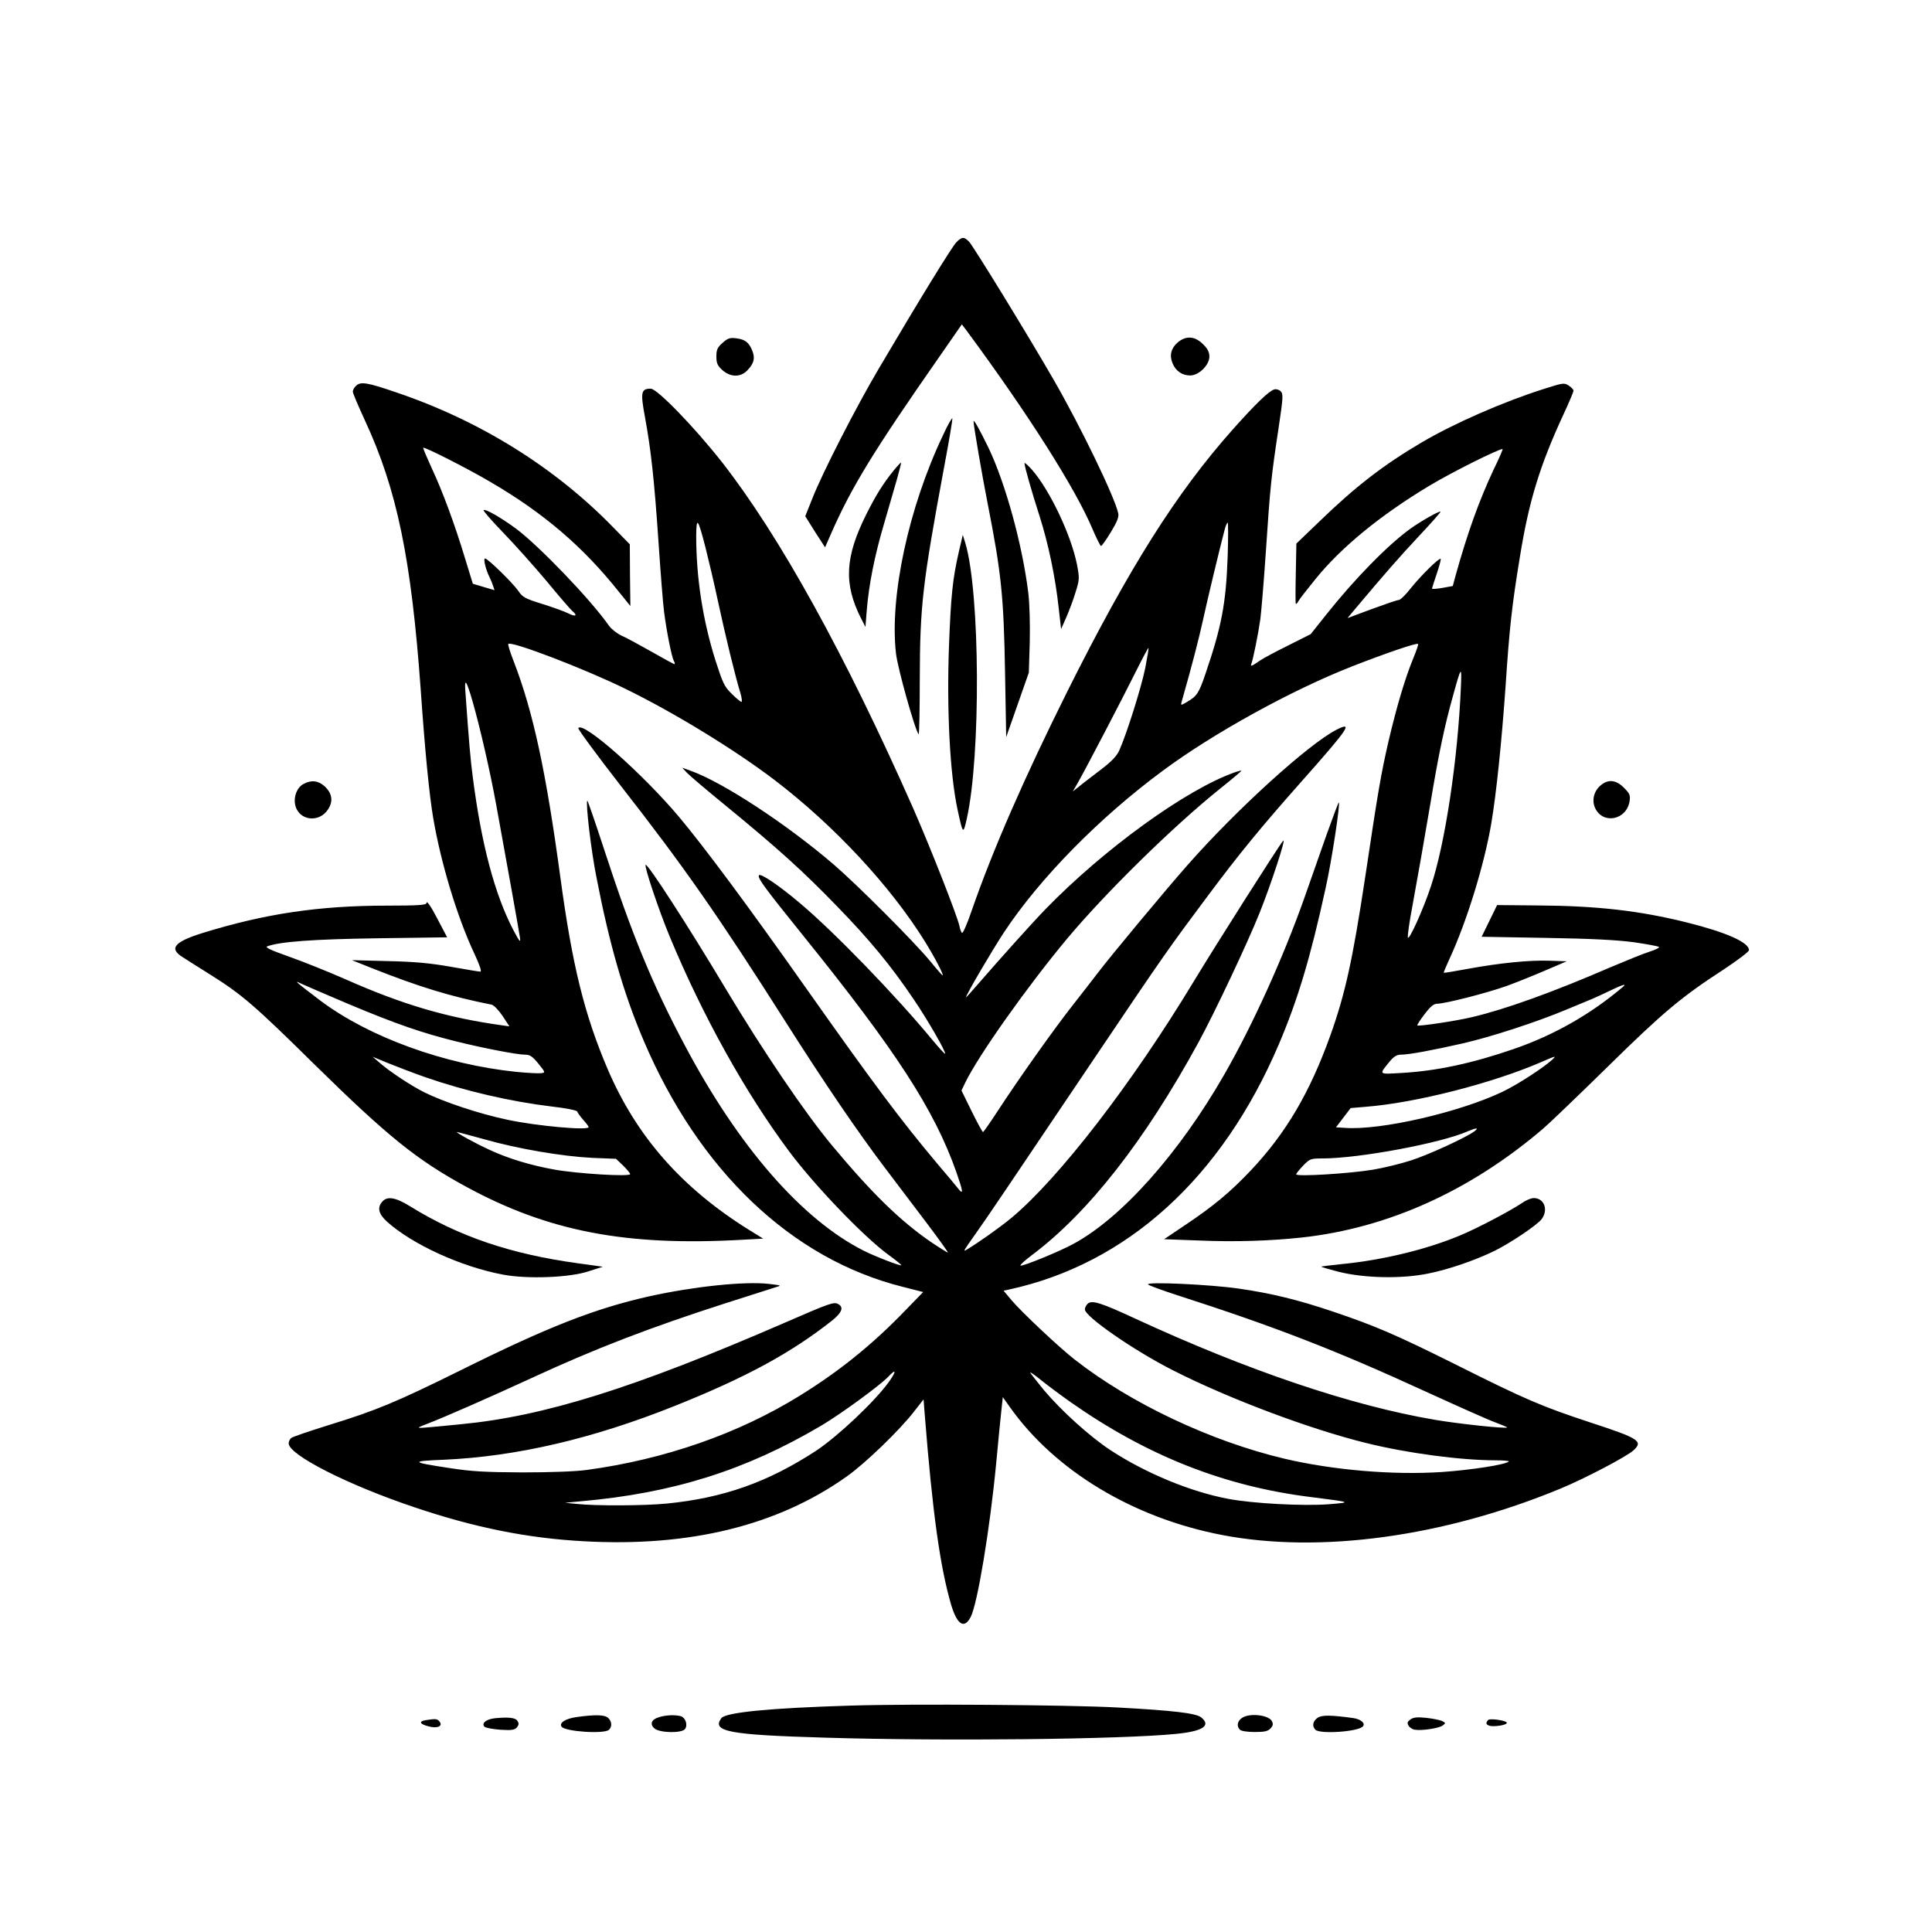 <?xml version="1.0" standalone="no"?>
<!DOCTYPE svg PUBLIC "-//W3C//DTD SVG 20010904//EN"
 "http://www.w3.org/TR/2001/REC-SVG-20010904/DTD/svg10.dtd">
<svg version="1.0" xmlns="http://www.w3.org/2000/svg"
 width="1024pt" height="1024pt" viewBox="0 0 1024 1024"
 preserveAspectRatio="xMidYMid meet">

<g transform="translate(0,1024) scale(0.1,-0.1)"
fill="#000000" stroke="none">
<path d="M5069 8956 c-23 -23 -197 -306 -412 -671 -119 -201 -298 -551 -351
-686 l-38 -95 52 -83 53 -82 32 73 c107 244 224 436 573 936 l120 173 25 -33
c330 -447 578 -839 668 -1053 21 -49 41 -89 45 -89 4 1 28 34 52 74 33 54 43
80 39 99 -17 83 -199 460 -344 711 -133 231 -422 702 -446 728 -26 28 -39 28
-68 -2z"/>
<path d="M3830 8423 c-28 -25 -33 -36 -33 -73 0 -36 6 -48 32 -72 43 -38 97
-39 133 0 35 37 41 64 25 104 -18 44 -38 59 -85 65 -33 4 -44 1 -72 -24z"/>
<path d="M6242 8425 c-35 -30 -45 -69 -27 -111 17 -41 51 -64 93 -64 46 0 102
55 102 100 0 23 -9 42 -34 66 -43 43 -90 46 -134 9z"/>
<path d="M1886 8194 c-9 -8 -16 -22 -16 -30 0 -8 29 -76 64 -152 170 -366 246
-733 296 -1429 23 -330 45 -553 66 -678 40 -236 127 -526 218 -719 29 -62 40
-96 32 -96 -7 0 -78 12 -157 26 -108 19 -191 27 -334 30 l-190 5 105 -42 c250
-99 415 -150 636 -194 12 -3 37 -29 58 -60 l36 -55 -42 6 c-287 40 -523 109
-823 242 -93 41 -230 96 -304 122 -96 34 -128 49 -115 54 66 25 242 38 586 43
l368 5 -41 78 c-44 86 -68 121 -69 103 0 -10 -48 -13 -207 -13 -364 0 -649
-43 -979 -145 -150 -47 -180 -82 -106 -128 20 -13 86 -55 147 -93 166 -104
235 -163 555 -479 386 -379 540 -503 799 -644 437 -238 849 -317 1466 -282
l110 6 -76 47 c-356 222 -596 495 -749 853 -123 289 -187 549 -250 1015 -76
561 -144 877 -247 1144 -19 48 -32 90 -29 93 16 17 403 -131 621 -238 256
-125 577 -321 790 -483 315 -240 616 -563 799 -859 53 -86 100 -177 92 -177
-2 0 -32 34 -67 77 -88 106 -383 401 -509 510 -254 218 -591 438 -760 498
l-44 16 25 -27 c13 -14 107 -94 209 -177 272 -223 406 -344 587 -531 172 -177
287 -316 406 -493 73 -107 173 -281 166 -288 -2 -2 -32 31 -67 73 -193 234
-522 574 -702 725 -112 95 -213 163 -218 147 -6 -16 33 -68 231 -314 497 -616
700 -929 816 -1259 35 -100 38 -121 13 -91 -9 12 -60 73 -113 135 -193 230
-333 416 -709 949 -292 414 -525 728 -659 888 -193 230 -512 512 -536 473 -3
-5 98 -142 223 -303 336 -430 517 -689 872 -1248 216 -340 388 -592 529 -778
64 -85 166 -220 227 -300 61 -81 110 -149 108 -151 -1 -1 -42 24 -91 57 -164
113 -313 259 -524 512 -143 172 -364 498 -566 835 -198 331 -411 660 -421 651
-8 -9 70 -241 128 -381 175 -421 401 -827 633 -1138 134 -180 395 -452 525
-547 40 -29 71 -54 69 -56 -5 -5 -135 45 -199 77 -327 165 -662 549 -947 1086
-173 325 -281 588 -427 1035 -48 147 -89 266 -91 264 -10 -10 20 -264 48 -404
69 -357 144 -617 250 -866 294 -691 784 -1158 1372 -1306 l110 -28 -99 -102
c-172 -178 -347 -319 -556 -448 -325 -201 -715 -337 -1128 -393 -57 -8 -192
-13 -340 -13 -200 1 -271 5 -387 23 -206 31 -210 37 -32 44 385 17 790 111
1227 286 375 150 613 279 830 450 54 43 66 72 35 89 -23 13 -41 7 -289 -101
-793 -344 -1270 -494 -1714 -536 -202 -20 -220 -21 -220 -17 0 2 21 11 48 21
79 30 326 138 547 240 337 156 630 269 1035 399 124 40 241 77 260 83 34 10
34 10 -34 18 -130 15 -401 -14 -636 -66 -289 -65 -538 -163 -995 -390 -344
-170 -448 -214 -705 -293 -102 -32 -191 -62 -197 -68 -7 -6 -13 -19 -13 -28 0
-61 312 -220 670 -340 318 -107 597 -163 895 -179 561 -31 1025 83 1391 342
97 68 282 246 359 346 l50 64 7 -89 c41 -516 81 -800 139 -999 32 -107 70
-131 104 -65 36 70 102 468 135 815 11 121 24 249 28 285 l7 65 39 -55 c239
-336 651 -584 1119 -675 520 -101 1180 -11 1800 246 130 54 347 168 385 202
52 48 30 63 -224 146 -261 86 -346 122 -715 307 -313 156 -427 206 -656 283
-181 61 -323 96 -496 121 -150 22 -497 38 -482 22 6 -6 75 -31 155 -57 515
-166 836 -290 1315 -510 171 -78 338 -153 373 -165 34 -13 61 -24 60 -26 -8
-7 -256 19 -384 41 -442 75 -992 261 -1589 537 -177 82 -226 98 -249 79 -9 -8
-16 -22 -16 -31 0 -38 260 -218 467 -323 295 -150 726 -312 1023 -385 216 -54
502 -92 689 -92 41 0 71 -3 68 -6 -16 -17 -198 -45 -355 -56 -260 -17 -577 10
-836 71 -390 93 -812 292 -1110 525 -81 63 -284 254 -335 315 l-42 50 28 6
c627 136 1129 592 1431 1300 100 235 167 457 248 828 32 143 78 446 70 454 -2
2 -31 -77 -66 -174 -34 -98 -87 -248 -117 -333 -112 -316 -274 -674 -424 -935
-239 -417 -543 -759 -800 -898 -73 -40 -267 -119 -280 -115 -5 2 21 26 58 54
301 225 600 607 885 1129 85 156 259 524 325 689 60 150 142 400 124 380 -21
-23 -353 -546 -476 -749 -325 -538 -711 -1038 -963 -1249 -64 -53 -173 -130
-241 -171 -18 -10 -13 -3 52 89 55 77 150 218 630 931 369 548 391 579 601
860 165 221 278 359 496 605 251 283 274 318 183 272 -149 -77 -528 -421 -788
-716 -114 -129 -417 -493 -479 -576 -27 -36 -89 -114 -136 -175 -92 -117 -279
-380 -395 -558 -38 -58 -72 -107 -75 -107 -3 0 -30 49 -60 110 l-54 110 21 44
c71 145 328 508 539 761 205 245 562 595 807 792 64 51 117 96 117 98 0 2 -17
-2 -37 -9 -257 -91 -691 -405 -1002 -725 -66 -68 -236 -257 -354 -393 -37 -43
-67 -76 -67 -74 0 13 133 240 201 344 189 286 505 608 842 857 268 199 682
427 1003 553 179 70 343 126 350 119 3 -2 -9 -36 -25 -75 -44 -107 -87 -252
-131 -438 -41 -179 -54 -254 -125 -728 -66 -435 -105 -613 -184 -834 -109
-304 -236 -519 -422 -716 -109 -115 -197 -188 -343 -286 l-116 -78 188 -7
c191 -8 373 -2 542 16 456 50 893 247 1280 578 36 31 191 180 345 331 291 286
388 367 613 513 72 48 132 93 132 101 0 41 -118 94 -330 147 -249 62 -474 88
-790 90 l-215 2 -41 -84 -41 -84 341 -6 c244 -4 376 -11 466 -23 69 -10 128
-21 133 -25 4 -4 -19 -15 -50 -25 -32 -10 -125 -48 -208 -83 -305 -132 -555
-222 -733 -264 -83 -20 -284 -50 -290 -44 -2 2 15 29 38 59 31 41 49 56 67 56
42 0 264 57 368 94 55 20 149 58 209 84 l110 47 -90 3 c-107 4 -265 -12 -434
-43 -69 -13 -126 -22 -128 -21 -1 2 13 36 32 77 91 197 183 497 220 714 27
160 55 433 76 730 20 305 34 430 76 685 47 292 105 482 230 752 30 64 54 122
54 127 0 6 -11 18 -25 27 -24 16 -30 15 -128 -16 -218 -69 -479 -183 -652
-285 -202 -119 -350 -233 -541 -418 l-123 -118 -3 -157 c-2 -86 -2 -159 0
-162 2 -3 8 3 14 14 5 10 45 61 88 114 136 169 344 340 605 497 120 72 366
195 389 195 3 0 -19 -51 -49 -112 -76 -163 -136 -329 -200 -558 l-15 -56 -55
-10 c-30 -5 -55 -7 -55 -4 0 3 11 38 25 79 14 41 23 76 21 79 -8 7 -104 -88
-158 -155 -27 -35 -56 -63 -64 -63 -8 0 -72 -22 -143 -48 l-129 -48 46 55
c148 176 229 269 334 381 64 68 115 126 113 128 -5 6 -105 -51 -158 -89 -120
-86 -297 -267 -448 -457 l-82 -103 -121 -61 c-67 -33 -132 -68 -146 -78 -47
-32 -54 -35 -47 -17 9 24 36 157 47 235 5 38 19 204 30 368 22 332 28 390 67
647 24 161 25 179 11 193 -9 9 -24 13 -34 10 -30 -9 -103 -81 -219 -211 -300
-337 -550 -734 -876 -1386 -229 -459 -397 -843 -509 -1166 -23 -68 -46 -120
-51 -118 -4 3 -11 20 -14 38 -13 57 -154 416 -245 623 -362 818 -707 1442
-1013 1834 -148 188 -344 390 -378 390 -51 0 -55 -19 -31 -148 33 -179 50
-339 72 -662 11 -162 24 -331 30 -375 14 -107 40 -236 51 -257 6 -10 7 -18 3
-18 -3 0 -58 30 -121 66 -64 36 -135 75 -159 85 -23 11 -53 34 -66 52 -96 138
-371 424 -493 515 -80 59 -164 107 -172 98 -3 -3 43 -56 103 -118 60 -62 164
-178 231 -258 66 -80 128 -152 137 -159 29 -24 17 -32 -22 -12 -20 10 -83 33
-138 50 -93 29 -104 35 -129 72 -31 43 -160 169 -174 169 -11 0 4 -61 24 -100
7 -14 15 -35 19 -47 l7 -21 -58 17 -57 17 -41 134 c-55 181 -118 353 -177 479
-26 57 -47 106 -45 108 6 6 235 -110 352 -179 284 -165 495 -345 687 -587 l59
-73 -2 163 -1 164 -87 89 c-310 319 -707 566 -1150 716 -157 54 -191 59 -215
34z m1853 -855 c16 -63 46 -190 66 -284 37 -172 92 -401 119 -487 8 -27 10
-48 6 -48 -5 0 -28 19 -52 43 -39 38 -47 56 -86 177 -67 212 -102 439 -102
660 1 104 9 94 49 -61z m2768 -46 c-9 -253 -32 -373 -119 -628 -34 -100 -45
-115 -96 -145 -32 -19 -34 -19 -30 -3 59 207 92 337 114 436 23 107 87 373
115 480 5 20 13 37 16 37 3 0 3 -80 0 -177z m-437 -594 c-20 -100 -98 -348
-137 -435 -13 -30 -40 -59 -98 -103 -44 -34 -96 -73 -115 -89 l-34 -27 26 45
c42 73 241 455 309 592 35 70 65 126 66 124 2 -2 -6 -50 -17 -107z m1673 -101
c-16 -383 -84 -833 -159 -1056 -41 -124 -118 -293 -122 -270 -2 10 8 81 23
160 42 231 52 290 95 541 44 265 76 419 122 582 43 156 46 159 41 43z m-5239
-73 c41 -143 92 -366 125 -545 58 -317 122 -675 127 -710 4 -29 -2 -22 -36 42
-98 189 -168 451 -214 808 -13 99 -20 182 -40 463 -4 66 7 48 38 -58z m-651
-1609 c246 -103 384 -151 566 -196 145 -36 322 -70 364 -70 26 0 39 -9 71 -48
37 -46 37 -47 15 -50 -13 -2 -73 1 -134 7 -383 40 -778 184 -1035 376 -129 98
-148 114 -105 92 17 -8 133 -58 258 -111z m6752 96 c-171 -146 -367 -258 -582
-332 -220 -76 -411 -117 -597 -127 -121 -7 -118 -10 -62 59 23 28 39 38 61 38
42 0 166 23 329 60 148 34 389 112 551 180 55 23 116 48 135 56 19 8 62 28 95
44 60 29 88 38 70 22z m-6352 -481 c213 -74 455 -130 673 -156 72 -8 131 -20
133 -26 2 -6 16 -26 32 -44 16 -18 29 -35 29 -39 0 -19 -276 6 -430 39 -149
31 -340 95 -442 146 -70 35 -185 111 -238 158 l-35 30 80 -33 c44 -18 133 -52
198 -75z m5977 95 c-44 -42 -187 -135 -267 -173 -229 -109 -646 -205 -835
-191 l-47 3 39 51 39 51 83 7 c263 21 665 124 923 235 80 35 85 36 65 17z
m-415 -382 c-42 -32 -244 -125 -335 -154 -52 -17 -144 -40 -205 -50 -122 -20
-405 -38 -405 -24 0 4 17 25 37 46 35 36 40 38 103 38 193 0 628 81 770 144
45 19 61 20 35 0z m-5246 -43 c176 -50 410 -90 571 -98 l125 -5 38 -36 c20
-20 37 -40 37 -45 0 -15 -279 2 -402 24 -127 23 -243 58 -342 104 -79 36 -185
95 -174 95 4 0 70 -18 147 -39z m2144 -1283 c-73 -103 -271 -290 -387 -367
-256 -167 -490 -250 -790 -280 -118 -12 -383 -13 -481 -2 l-60 6 85 8 c487 43
872 164 1273 401 102 60 314 215 356 260 41 44 43 29 4 -26z m962 -110 c405
-284 814 -446 1275 -503 215 -27 218 -28 90 -38 -133 -10 -401 4 -531 29 -198
37 -437 136 -622 257 -110 72 -261 209 -353 318 -40 49 -74 92 -74 95 0 3 26
-15 58 -41 31 -25 102 -78 157 -117z"/>
<path d="M4998 7933 c-182 -382 -284 -856 -249 -1157 9 -79 101 -407 120 -428
3 -4 6 127 6 290 1 393 14 505 129 1126 26 137 45 253 44 258 -2 6 -25 -34
-50 -89z"/>
<path d="M5160 8007 c0 -22 45 -285 75 -437 72 -367 85 -488 92 -896 l6 -341
60 171 60 171 5 164 c2 96 -1 203 -8 260 -31 252 -120 577 -210 766 -45 93
-80 156 -80 142z"/>
<path d="M4738 7748 c-58 -72 -93 -128 -146 -233 -114 -228 -121 -370 -28
-553 l23 -45 7 88 c11 135 41 288 91 457 24 84 55 191 69 238 13 47 23 86 22
88 -2 1 -19 -17 -38 -40z"/>
<path d="M5430 7785 c0 -17 38 -150 80 -281 46 -143 84 -325 101 -484 l13
-114 28 63 c15 35 38 95 49 133 21 67 21 74 7 147 -31 155 -143 392 -238 501
-22 25 -40 40 -40 35z"/>
<path d="M5082 7315 c-32 -139 -42 -230 -52 -494 -13 -348 5 -684 45 -871 29
-134 30 -134 49 -50 75 332 71 1196 -7 1460 l-14 45 -21 -90z"/>
<path d="M1609 6085 c-34 -18 -53 -65 -45 -108 16 -87 128 -102 176 -25 27 43
20 84 -20 121 -34 30 -70 34 -111 12z"/>
<path d="M8487 6080 c-39 -31 -52 -81 -32 -124 42 -87 166 -62 182 37 5 32 1
41 -30 72 -41 41 -81 46 -120 15z"/>
<path d="M2027 3872 c-29 -32 -21 -66 24 -107 135 -121 392 -239 616 -281 129
-24 351 -16 453 18 l75 24 -130 18 c-358 49 -632 142 -891 302 -77 48 -121 55
-147 26z"/>
<path d="M8069 3865 c-66 -44 -240 -136 -335 -175 -176 -73 -407 -129 -623
-150 -58 -6 -106 -12 -108 -13 -2 -2 39 -14 89 -27 138 -35 337 -39 478 -10
110 22 254 72 355 122 84 42 220 134 245 165 38 49 16 113 -41 113 -13 0 -41
-11 -60 -25z"/>
<path d="M4510 1200 c-432 -13 -665 -36 -687 -67 -52 -71 41 -88 552 -103 634
-19 1568 -9 1858 20 143 14 188 44 133 88 -29 22 -149 36 -443 52 -259 14
-1100 20 -1413 10z"/>
<path d="M3055 1139 c-57 -8 -92 -30 -79 -50 16 -27 228 -41 252 -17 17 17 15
44 -4 62 -17 18 -71 19 -169 5z"/>
<path d="M3494 1139 c-42 -12 -52 -38 -24 -61 29 -23 141 -25 160 -3 17 21 4
61 -22 69 -31 8 -77 6 -114 -5z"/>
<path d="M6582 1134 c-24 -17 -29 -43 -10 -62 7 -7 40 -12 78 -12 53 0 70 4
84 19 14 15 15 24 7 39 -18 33 -120 44 -159 16z"/>
<path d="M6983 1135 c-25 -18 -30 -44 -11 -63 24 -24 223 -11 251 17 16 16 -9
39 -51 45 -116 16 -167 17 -189 1z"/>
<path d="M2623 1133 c-46 -5 -73 -27 -55 -45 6 -6 44 -13 84 -16 61 -4 76 -1
88 13 10 12 11 21 3 33 -10 18 -46 22 -120 15z"/>
<path d="M7475 1126 c-16 -12 -18 -18 -9 -33 6 -10 22 -20 34 -21 37 -6 126 8
146 22 17 13 17 14 -2 24 -10 5 -48 13 -84 17 -50 5 -69 3 -85 -9z"/>
<path d="M2258 1123 c-40 -6 -34 -21 13 -33 47 -13 79 1 58 26 -11 14 -20 15
-71 7z"/>
<path d="M7888 1124 c-20 -19 -7 -34 30 -33 44 1 80 13 65 22 -17 11 -88 19
-95 11z"/>
</g>
</svg>
